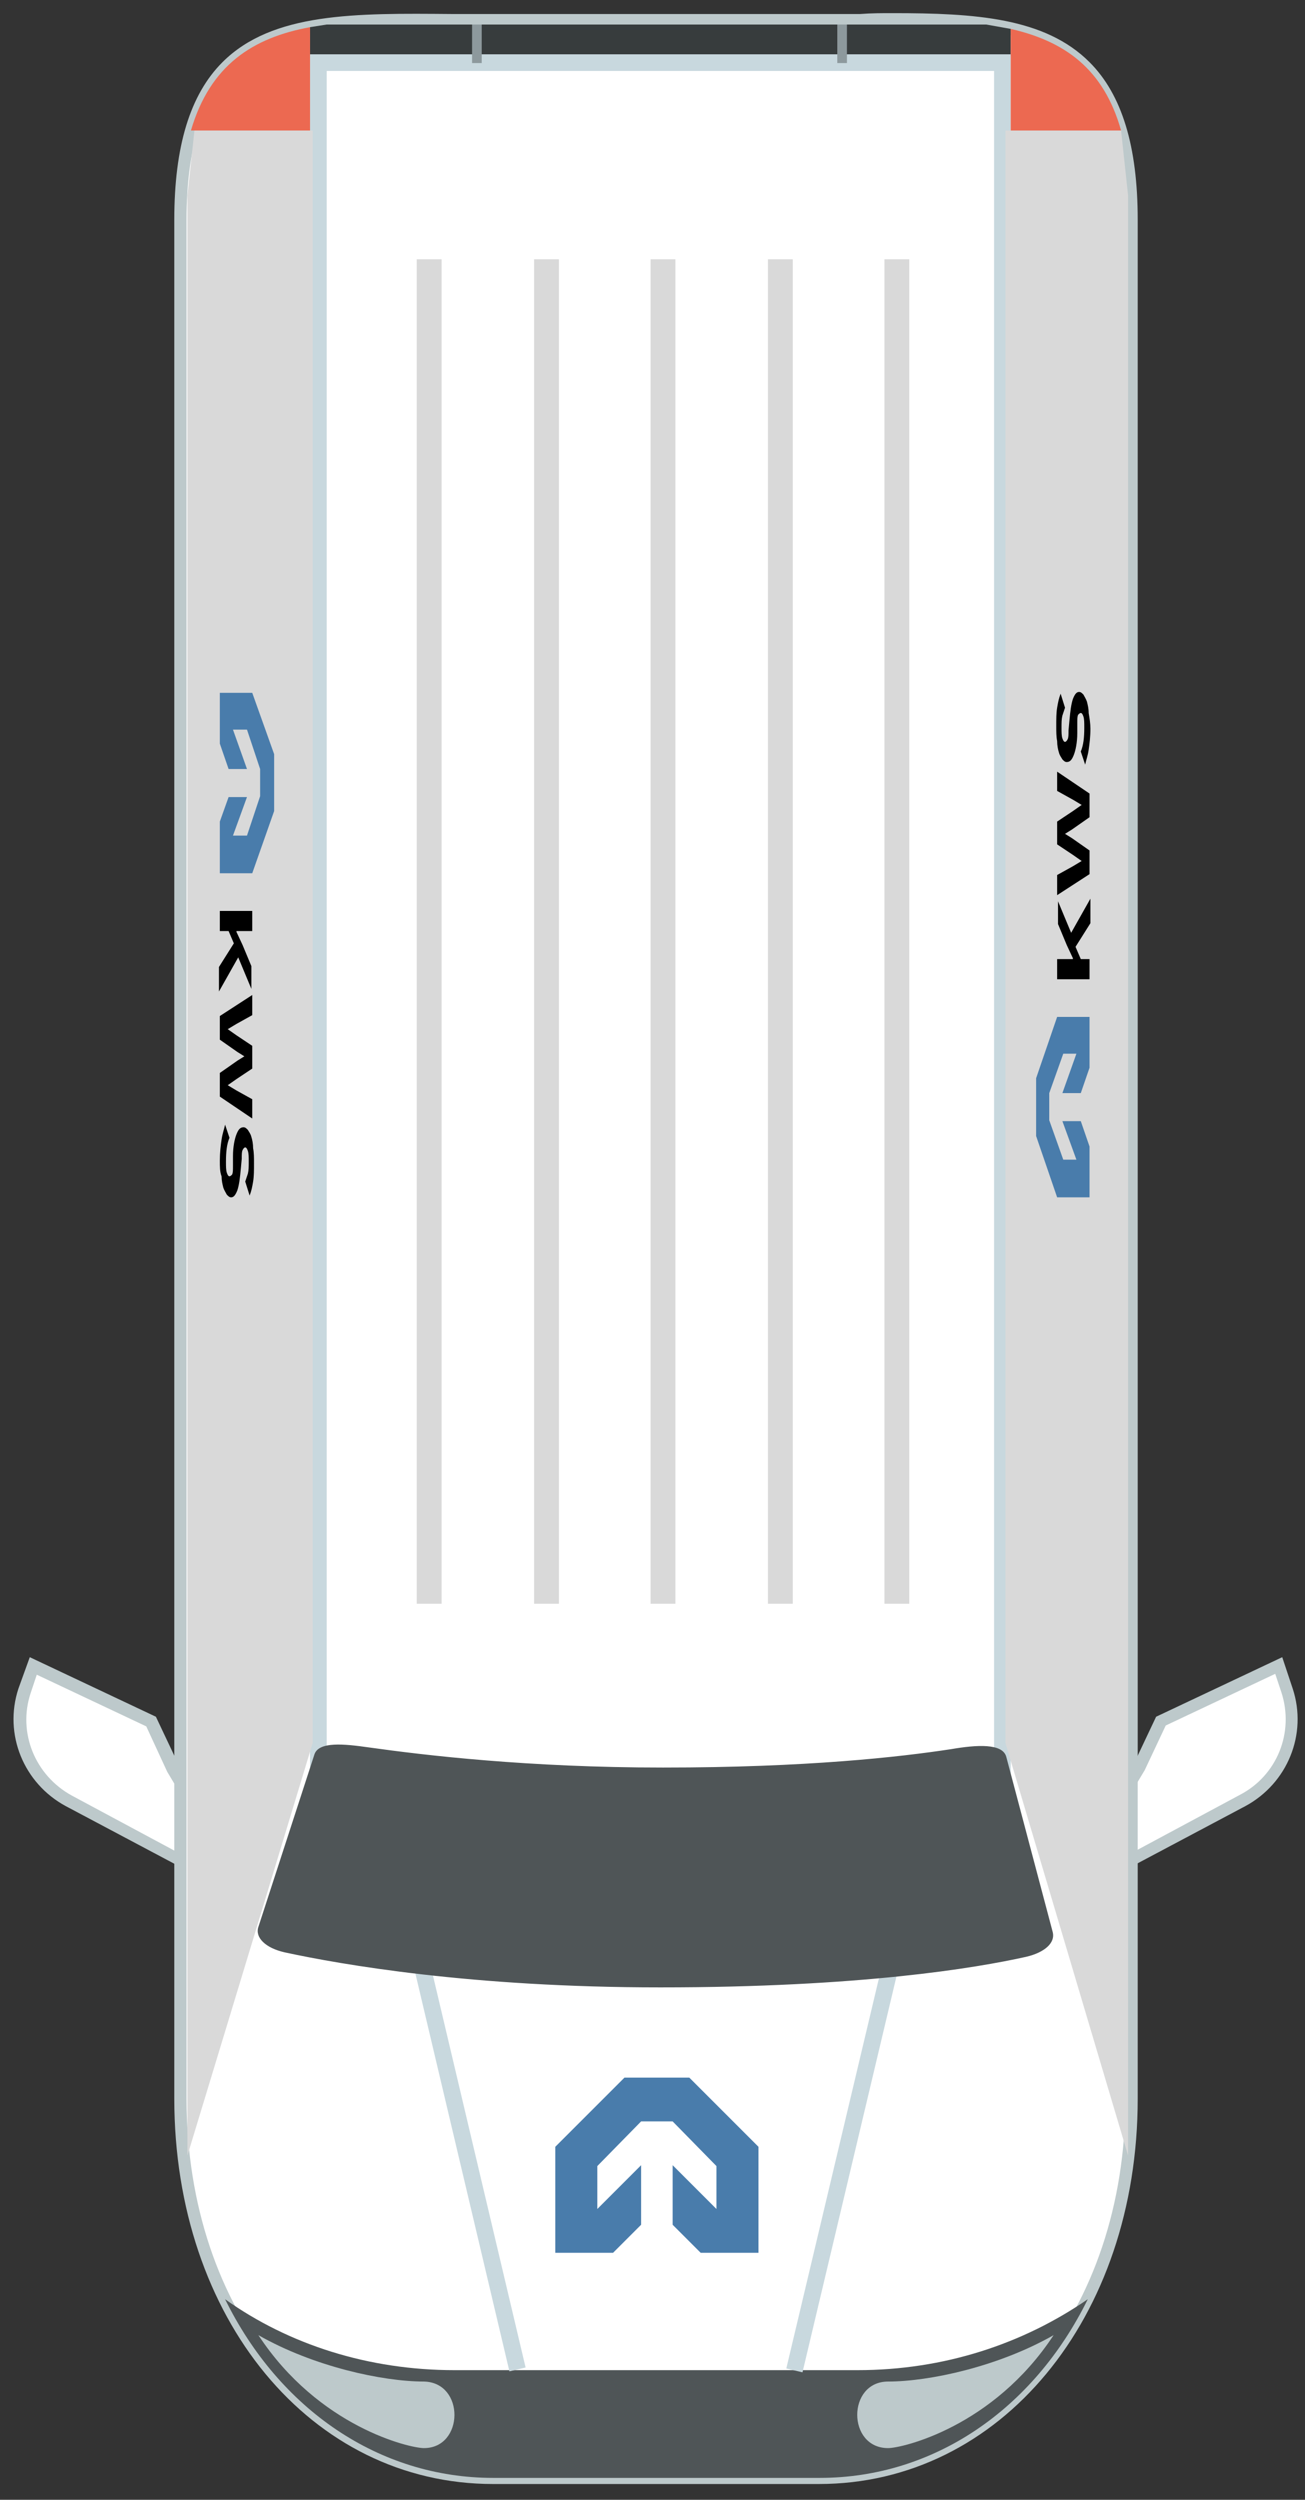 <?xml version="1.0" encoding="utf-8"?>
<!-- Generator: Adobe Illustrator 28.2.0, SVG Export Plug-In . SVG Version: 6.00 Build 0)  -->
<svg version="1.1" id="Laag_1" xmlns="http://www.w3.org/2000/svg" xmlns:xlink="http://www.w3.org/1999/xlink" x="0px" y="0px"
	 viewBox="0 0 149 285.4" style="enable-background:new 0 0 149 285.4;" xml:space="preserve">
<rect x="0" y="0" width="149" height="285.4" fill="#333333" stroke="none"/>
<style type="text/css">
	.st0{fill:#FFFFFF;}
	.st1{fill:#BDC9CB;}
	.st2{fill:#373C3D;}
	.st3{fill:#4F5557;}
	.st4{fill:#C8D8DE;}
	.st5{fill:#EC6951;}
	.st6{fill:#8D999D;}
	.st7{fill:#D9D9D9;}
	.st8{fill:#497CAB;}
	.st9{fill:none;stroke:#D9D9D9;stroke-width:2.835;stroke-miterlimit:10;}
</style>
<g>
	<g>
		<g>
			<path class="st0" d="M127,213.5l14.9-7.9c4.5-2.4,6.6-7.7,5-12.5l-0.9-2.9l-13.4,6.4l-2.5,5.3l-1.6,2.6L127,213.5z"/>
			<path class="st1" d="M146.4,189.2l1.2,3.6c1.7,5.2-0.6,10.8-5.4,13.4l-16.2,8.6l1.8-10.7l1.6-2.6l2.6-5.5L146.4,189.2z
				 M128,212.2l13.6-7.3c4.2-2.2,6.2-7.1,4.7-11.7l-0.7-2.1l-12.5,5.9l-2.4,5.1l-1.5,2.5L128,212.2z"/>
		</g>
		<g>
			<path class="st0" d="M22.8,213.5l-14.9-7.9c-4.5-2.4-6.6-7.7-5-12.5l0.9-2.9l13.4,6.4l2.5,5.3l1.6,2.6L22.8,213.5z"/>
			<path class="st1" d="M3.4,189.2l14.4,6.8l2.6,5.5l1.6,2.8l1.7,10.5l-16.2-8.6c-4.8-2.6-7.1-8.2-5.4-13.4L3.4,189.2z M16.7,197.1
				l-12.5-5.9l-0.7,2.1c-1.5,4.5,0.5,9.4,4.7,11.7l13.6,7.3l-1.2-7.5l-1.5-2.5L16.7,197.1z"/>
		</g>
	</g>
	<g>
		<path class="st0" d="M55.5,2.3h38.8c19.3,0,34.9-1.9,34.9,22.8v214.5c0,25.3-16,43.3-35.7,43.3H56.3c-19.7,0-35.7-18-35.7-43.3
			V25.1C20.6,0.3,36.2,2.3,55.5,2.3z"/>
		<path class="st1" d="M101.9,1.5c9.4,0,17.4,0.5,22.5,5.6c3.7,3.7,5.5,9.6,5.5,18v214.5c0,25.1-15.7,44-36.4,44H56.3
			c-20.8,0-36.4-18.9-36.4-44V25.1c0-8.4,1.8-14.3,5.5-18c5.7-5.7,15.2-5.6,26.2-5.5c1.3,0,2.6,0,3.9,0h38.8c1.3,0,2.6,0,3.9,0
			C99.5,1.5,100.7,1.5,101.9,1.5z M93.5,282.2c20,0,35-18.3,35-42.6V25.1c0-8-1.7-13.5-5.1-17c-5.3-5.3-14.5-5.2-25.2-5.1
			c-1.3,0-2.6,0-3.9,0H55.5c-1.3,0-2.6,0-3.9,0C40.9,2.9,31.7,2.8,26.4,8.1c-3.4,3.4-5.1,9-5.1,17v214.5c0,24.3,15,42.6,35,42.6
			H93.5z"/>
	</g>
	<polygon class="st2" points="37.3,2.8 112.6,2.8 115.4,3.3 115.4,6.4 35.4,6.4 35.4,3.1 	"/>
	<path class="st3" d="M97.9,270.6h-46c-9.8,0-18.9-2.9-26.2-8.1c6.2,12.6,17.6,20.4,30.6,20.4h37.3c13,0,24.4-7.8,30.6-20.4
		C116.8,267.6,107.8,270.6,97.9,270.6z"/>
	<g>
		<polygon class="st4" points="35.4,6.2 115.4,6.2 115.4,204.8 113.5,204.8 113.5,8.1 37.3,8.1 37.3,204.8 35.4,204.8 		"/>
	</g>
	<path class="st1" d="M101.4,279.5c1.6,0,12-2.4,18.9-12.9c-6.3,3.6-14.2,5.3-18.9,5.3S96.7,279.5,101.4,279.5z"/>
	<path class="st1" d="M48.4,279.5c-1.6,0-12-2.4-18.9-12.9c6.3,3.6,14.2,5.3,18.9,5.3C53.1,272,53,279.5,48.4,279.5z"/>
	<g>
		<g>
			
				<rect x="72.5" y="246.5" transform="matrix(0.231 -0.973 0.973 0.231 -166.815 284.01)" class="st4" width="47.4" height="1.9"/>
		</g>
		<g>
			
				<rect x="52.7" y="223.8" transform="matrix(0.973 -0.23 0.23 0.973 -55.49 18.976)" class="st4" width="1.9" height="47.4"/>
		</g>
	</g>
	<g>
		<path class="st5" d="M128,14.9c-2-7.1-6.5-10.2-12.6-11.6v11.6H128z"/>
		<path class="st5" d="M21.8,14.9h13.6V3.1C28.9,4.3,24,7.4,21.8,14.9z"/>
	</g>
	<g>
		<rect x="53.9" y="2.8" class="st6" width="1.1" height="4.4"/>
	</g>
	<g>
		<rect x="95.6" y="2.8" class="st6" width="1.1" height="4.4"/>
	</g>
	<path class="st3" d="M35.9,200.3c0.5-1.5,3.4-1.2,6.2-0.8c6.4,0.9,18.2,2.3,33.6,2.3c16.4,0,27-1.2,32.9-2.1
		c2.9-0.5,5.9-0.7,6.3,0.9l5.3,20c0.3,1.2-0.9,2.3-3,2.8c-5.8,1.3-19,3.5-41.8,3.5c-21.6,0-36.4-2.6-42.9-4c-2.2-0.5-3.4-1.7-3-2.9
		L35.9,200.3z"/>
</g>
<polygon class="st7" points="114.8,14.9 114.8,199 128.8,246.1 128.8,22.3 128,14.9 "/>
<polygon class="st7" points="35.7,14.9 35.7,199 21.4,246.1 21.4,22.3 22.2,14.9 "/>
<polygon class="st8" points="80,257.2 86.6,257.2 86.6,245.1 78.7,237.2 71.3,237.2 63.4,245.1 63.4,257.2 70,257.2 73.2,254 
	73.2,247.2 68.2,252.2 68.2,247.3 73.2,242.2 76.8,242.2 81.8,247.3 81.8,252.2 76.8,247.2 76.8,254 "/>
<line class="st9" x1="102.4" y1="183.1" x2="102.4" y2="29.6"/>
<line class="st9" x1="89.1" y1="183.1" x2="89.1" y2="29.6"/>
<line class="st9" x1="75.7" y1="183.1" x2="75.7" y2="29.6"/>
<line class="st9" x1="62.4" y1="183.1" x2="62.4" y2="29.6"/>
<line class="st9" x1="49" y1="183.1" x2="49" y2="29.6"/>
<g>
	<polygon class="st8" points="25.1,93.8 25.1,99.7 28.8,99.7 31.3,92.6 31.3,86.1 28.8,79.1 25.1,79.1 25.1,84.9 26.1,87.8 
		28.2,87.8 26.6,83.3 28.2,83.3 29.7,87.8 29.7,90.9 28.2,95.4 26.6,95.4 28.2,91 26.1,91 	"/>
	<g>
		<g>
			<path d="M26.7,107.7l-0.6-1.4h-1v-2.3h3.7v2.3h-1.8v0.1l0.7,1.5l1,2.4v2.6l-1.5-3.6l-2.2,3.9v-2.8L26.7,107.7z"/>
			<path d="M25.1,116l3.7-2.4v2.3l-1.8,1l-1,0.6v0l1,0.7l1.8,1.2v2.6l-1.8,1.2l-1,0.7v0l1,0.6l1.8,1v2.2l-3.7-2.5v-2.7l2-1.4
				l0.8-0.5v0l-0.8-0.5l-2-1.4V116z"/>
			<path d="M25.1,132.5c0-0.9,0.1-1.7,0.2-2.4c0.1-0.7,0.3-1.2,0.4-1.7l0.5,1.5c-0.3,0.7-0.4,1.6-0.4,2.7c0,0.6,0,1,0.1,1.3
				c0.1,0.3,0.2,0.4,0.3,0.4c0.1,0,0.2-0.1,0.3-0.2c0.1-0.2,0.1-0.5,0.1-1l0-1.1c0-1.1,0.2-2,0.4-2.5c0.2-0.5,0.4-0.8,0.8-0.8
				c0.2,0,0.3,0.1,0.5,0.3c0.1,0.2,0.3,0.4,0.4,0.8c0.1,0.3,0.2,0.8,0.2,1.3c0.1,0.5,0.1,1.1,0.1,1.7c0,0.8,0,1.5-0.1,2.1
				c-0.1,0.6-0.2,1.1-0.4,1.6l-0.5-1.6c0.1-0.3,0.2-0.6,0.3-0.9c0.1-0.4,0.1-0.8,0.1-1.4c0-0.5,0-0.9-0.1-1.2
				c-0.1-0.3-0.2-0.4-0.3-0.4c-0.1,0-0.2,0.1-0.3,0.3c-0.1,0.2-0.1,0.5-0.1,1l-0.1,1.1c-0.1,1.1-0.2,1.9-0.4,2.5
				c-0.2,0.5-0.4,0.8-0.7,0.8c-0.2,0-0.3-0.1-0.5-0.3c-0.1-0.2-0.3-0.5-0.4-0.8c-0.1-0.4-0.2-0.8-0.2-1.3
				C25.1,133.8,25.1,133.2,25.1,132.5z"/>
		</g>
	</g>
</g>
<g>
	<polygon class="st8" points="124.4,121.9 124.4,116.1 120.7,116.1 118.3,123.1 118.3,129.7 120.7,136.7 124.4,136.7 124.4,130.9 
		123.4,128 121.3,128 122.9,132.4 121.4,132.4 119.8,127.9 119.8,124.8 121.4,120.3 122.9,120.3 121.3,124.8 123.4,124.8 	"/>
	<g>
		<g>
			<path d="M122.8,108.1l0.6,1.4h1v2.3h-3.7v-2.3h1.8v-0.1l-0.7-1.5l-1-2.4v-2.6l1.5,3.6l2.2-3.9v2.8L122.8,108.1z"/>
			<path d="M124.4,99.8l-3.7,2.4v-2.3l1.8-1l1-0.6v0l-1-0.7l-1.8-1.2v-2.6l1.8-1.2l1-0.7v0l-1-0.6l-1.8-1v-2.2l3.7,2.5v2.7l-2,1.4
				l-0.8,0.5v0l0.8,0.5l2,1.4V99.8z"/>
			<path d="M124.5,83.2c0,0.9-0.1,1.7-0.2,2.4c-0.1,0.7-0.3,1.2-0.4,1.7l-0.5-1.5c0.3-0.7,0.4-1.6,0.4-2.7c0-0.6,0-1-0.1-1.3
				c-0.1-0.3-0.2-0.4-0.3-0.4c-0.1,0-0.2,0.1-0.3,0.2c-0.1,0.2-0.1,0.5-0.1,1l0,1.1c0,1.1-0.2,2-0.4,2.5c-0.2,0.5-0.4,0.8-0.8,0.8
				c-0.2,0-0.3-0.1-0.5-0.3c-0.1-0.2-0.3-0.4-0.4-0.8c-0.1-0.3-0.2-0.8-0.2-1.3c-0.1-0.5-0.1-1.1-0.1-1.7c0-0.8,0-1.5,0.1-2.1
				c0.1-0.6,0.2-1.1,0.4-1.6l0.5,1.6c-0.1,0.3-0.2,0.6-0.3,0.9c-0.1,0.4-0.1,0.8-0.1,1.4c0,0.5,0,0.9,0.1,1.2
				c0.1,0.3,0.2,0.4,0.3,0.4c0.1,0,0.2-0.1,0.3-0.3c0.1-0.2,0.1-0.5,0.1-1l0.1-1.1c0.1-1.1,0.2-1.9,0.4-2.5c0.2-0.5,0.4-0.8,0.7-0.8
				c0.2,0,0.3,0.1,0.5,0.3c0.1,0.2,0.3,0.5,0.4,0.8c0.1,0.4,0.2,0.8,0.2,1.3C124.4,82,124.5,82.6,124.5,83.2z"/>
		</g>
	</g>
</g>
</svg>

